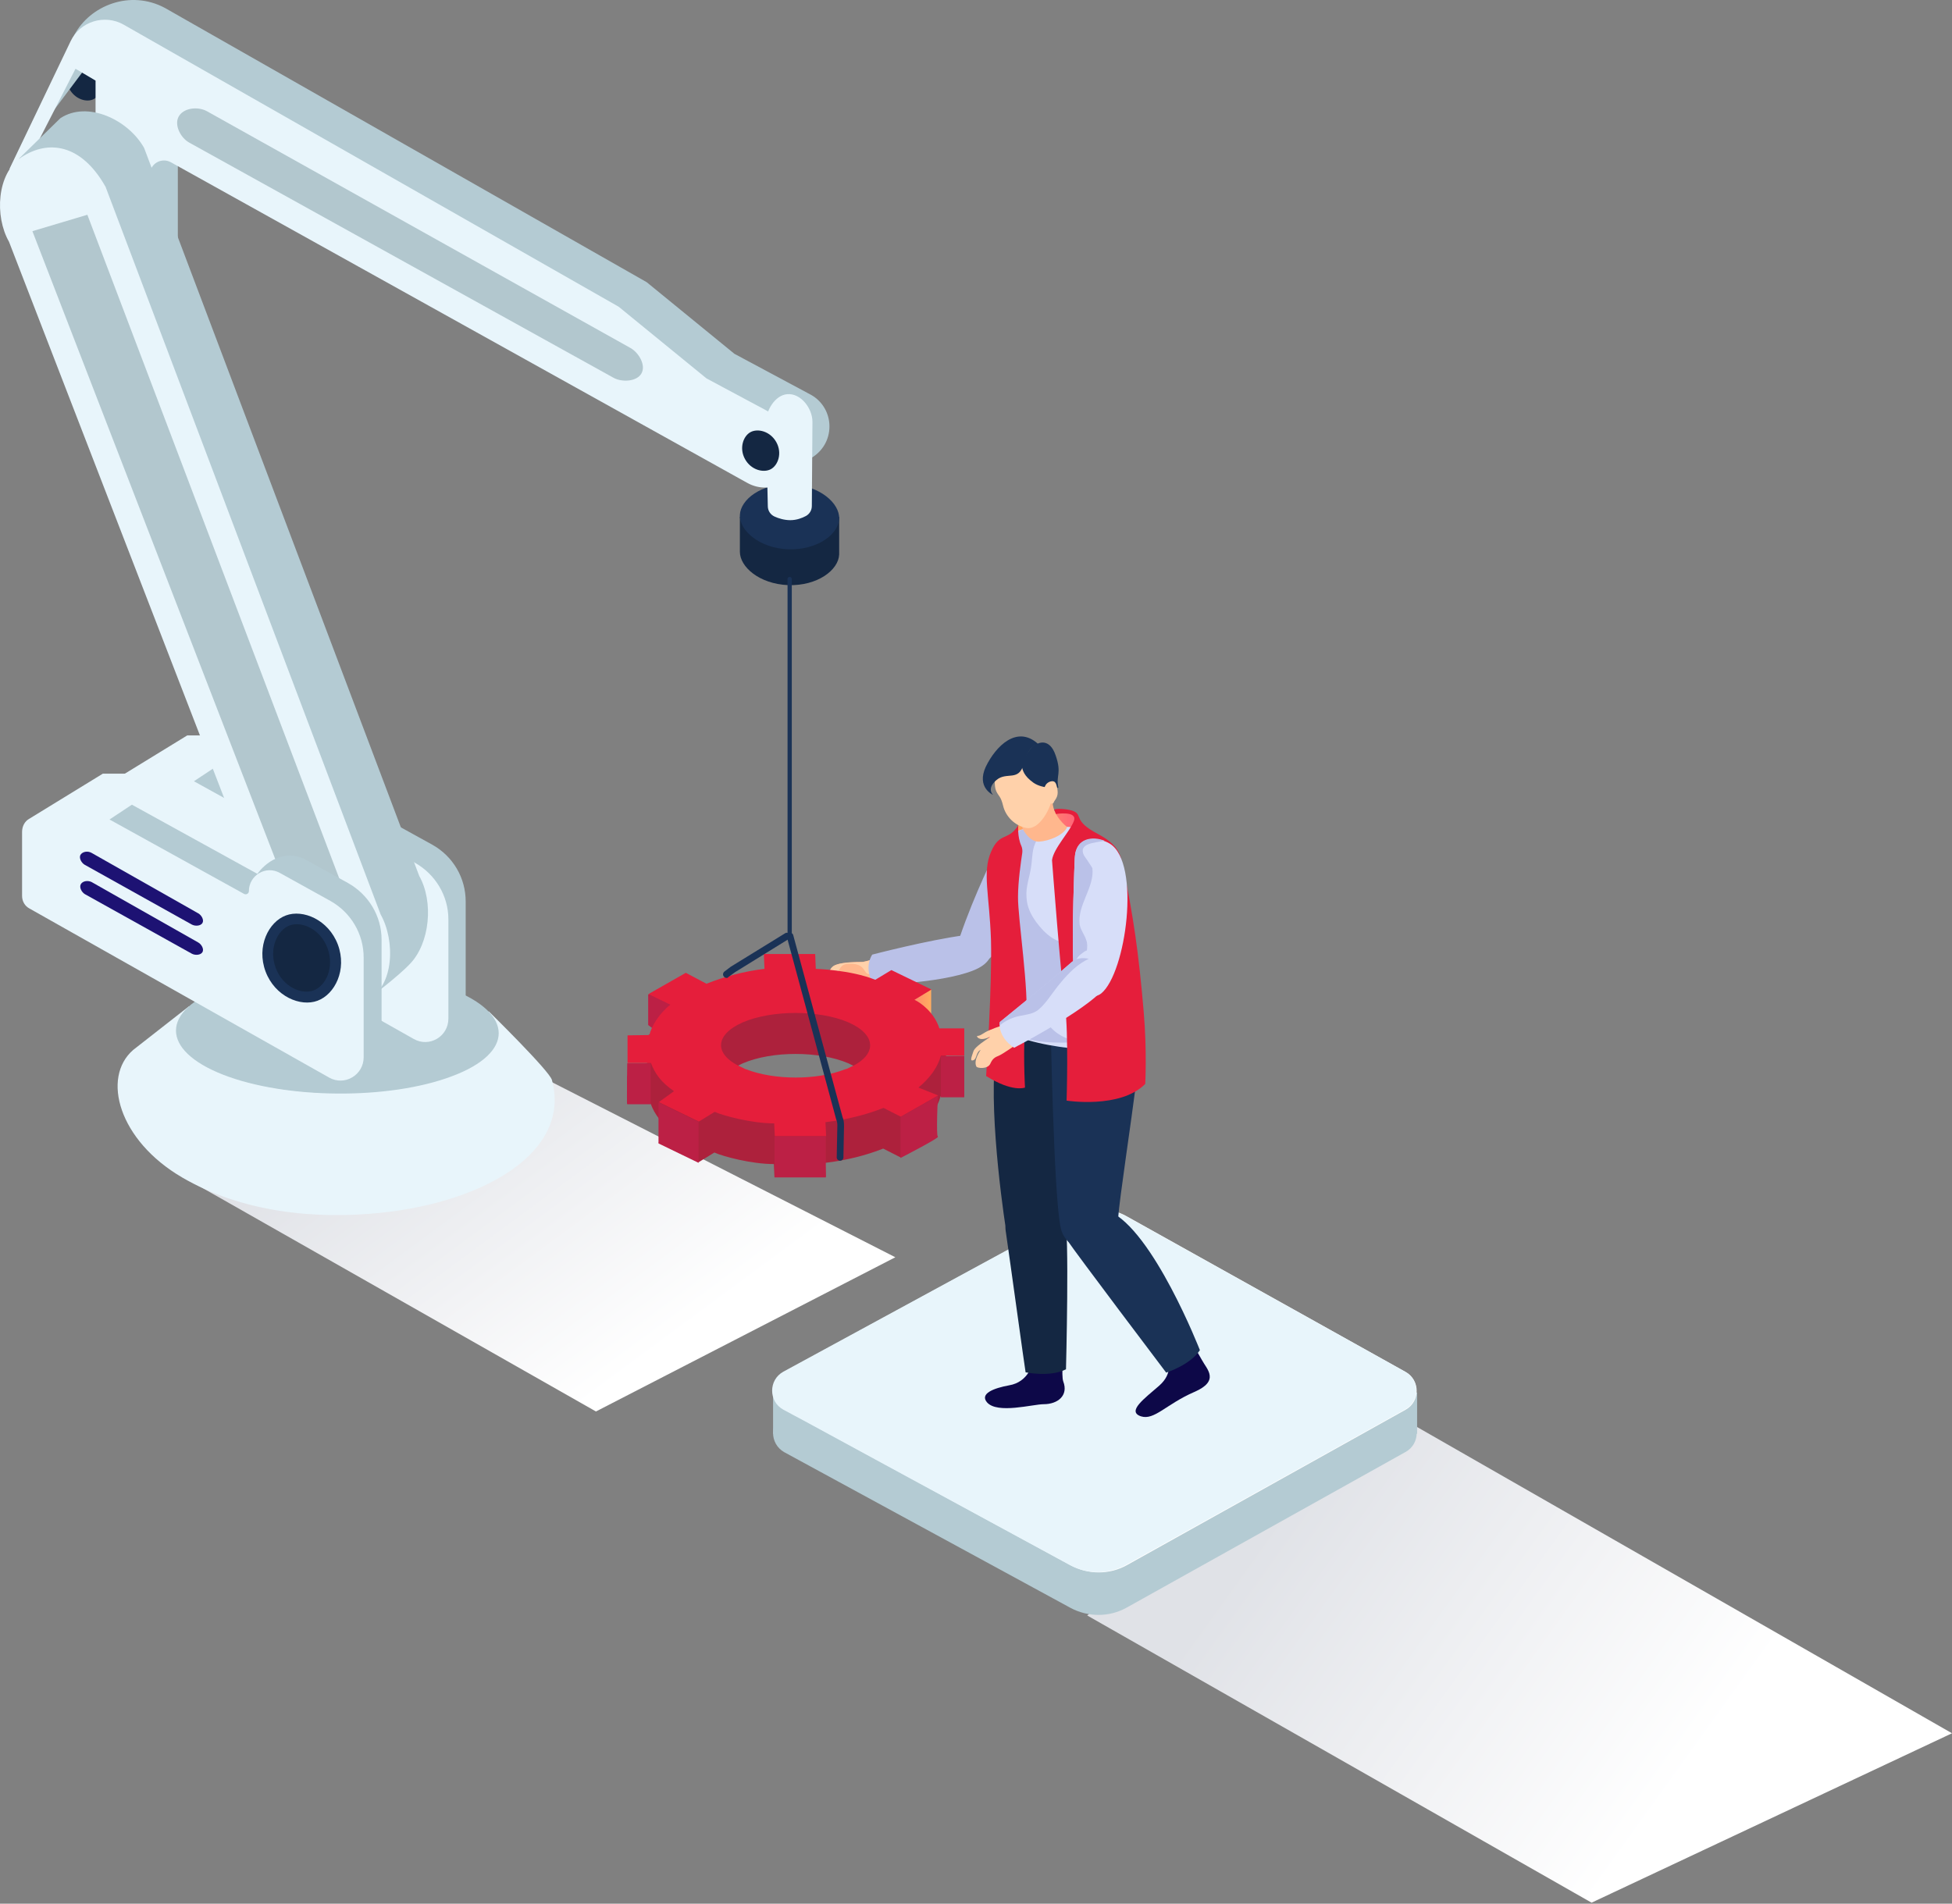 <svg xmlns="http://www.w3.org/2000/svg" width="570" height="556" viewBox="0 0 570 556" fill="none"><rect x="0" y="0" width="570" height="556" fill="#808080" stroke="none"/><path d="M13.539 56.166C17.529 54.481 23.824 57.052 26.395 63.348C28.967 69.643 26.307 75.849 22.228 77.534C18.238 79.219 11.943 76.647 9.372 70.352C6.801 64.057 9.549 57.85 13.539 56.166Z" fill="#142742"></path><path d="M21.43 18.128C23.47 17.064 26.928 18.04 28.701 21.232C30.474 24.424 29.41 27.881 27.371 28.945C25.332 30.009 21.874 29.034 20.189 25.842C18.416 22.65 19.48 19.192 21.43 18.128Z" fill="#142742"></path><path d="M48.207 2.346L188.83 82.41L214.454 103.335L236.797 115.305C240.167 117.167 242.206 120.714 242.206 124.526C242.206 132.683 233.428 137.826 226.335 133.836L58.049 40.206C55.3 38.699 51.931 40.649 51.931 43.752V88.44L36.06 99.611V16.355L30.208 12.897L2.811 49.427L21.696 10.237C26.218 1.637 38.011 -3.151 48.207 2.346Z" fill="#B4CBD3"></path><path d="M245.043 161.677C245.043 161.766 245.043 161.854 245.043 161.943C244.866 166.465 238.748 171.164 230.148 170.898C221.724 170.543 216.05 165.578 216.05 161.145V150.948H245.043V161.677Z" fill="#142742"></path><path d="M230.946 141.461C239.457 141.816 245.221 147.047 245.043 151.48C244.866 156.002 238.748 160.701 230.148 160.435C221.636 160.081 215.872 154.849 216.05 150.416C216.227 145.894 222.345 141.106 230.946 141.461Z" fill="#1A3256"></path><path d="M229.881 115.128C233.783 114.773 237.241 119.206 237.241 123.196L237.063 147.756C237.063 148.998 236.443 150.062 235.379 150.682C234.226 151.303 232.63 151.924 230.768 151.924C228.995 151.924 227.31 151.392 226.158 150.86C225.005 150.328 224.207 149.175 224.207 147.845L223.675 123.551C223.586 119.916 226.335 115.394 229.881 115.128Z" fill="#E8F5FB"></path><path d="M36.149 7.223L180.672 89.593L206.297 110.517L228.64 122.487C231.921 124.349 234.049 127.896 234.049 131.708C234.049 139.865 225.271 145.008 218.178 141.018L49.892 47.388C47.143 45.881 43.774 47.831 43.774 50.935V95.799L27.903 59.624V23.537L22.051 20.079L8.397 46.767L2.722 49.427L20.632 12.011C23.381 6.247 30.563 4.031 36.149 7.223Z" fill="#E8F5FB"></path><path d="M219.153 126.211C221.281 125.058 224.916 125.945 226.69 129.137C228.463 132.328 227.222 135.875 225.094 137.028C222.966 138.18 219.33 137.294 217.557 134.102C215.784 130.91 217.025 127.363 219.153 126.211Z" fill="#142742"></path><path d="M60.443 32.492L184.13 101.651C186.613 103.069 188.741 106.793 187.234 109.187C185.815 111.492 181.559 111.67 179.165 110.34L55.212 41.624C52.818 40.294 50.867 36.659 52.108 34.177C53.438 31.517 57.694 30.985 60.443 32.492Z" fill="#B2C7CE"></path><path d="M317.482 471.827L464.755 555.704L570 506.229L393.025 404.885L317.482 471.827Z" fill="url(#paint0_linear_268_1232)"></path><path d="M53.704 343.883L174.023 412.244L261.446 367.202L145.65 308.151L53.704 343.883Z" fill="url(#paint1_linear_268_1232)"></path><path d="M228.995 412.953L312.606 367.468C317.748 364.719 323.955 364.719 329.009 367.557L410.492 413.042C414.748 415.436 414.748 421.642 410.492 424.036L329.009 469.521C323.955 472.359 317.748 472.359 312.606 469.61L228.995 424.125C224.65 421.642 224.65 415.347 228.995 412.953Z" fill="#B4CBD3"></path><path d="M225.747 418.761H413.805V406.703H225.747V418.761Z" fill="#B4CBD3"></path><path d="M228.995 400.629L312.606 355.144C317.748 352.395 323.955 352.395 329.009 355.232L410.492 400.718C414.748 403.111 414.748 409.318 410.492 411.712L329.098 457.108C324.044 459.946 317.837 459.946 312.695 457.197L229.084 411.712C224.65 409.318 224.65 403.023 228.995 400.629Z" fill="white"></path><path d="M410.315 411.623L380.257 428.381L328.832 457.019C323.689 459.857 317.571 459.857 312.429 457.108L258.52 427.849L235.024 415.081L228.729 411.712C224.384 409.318 224.384 403.023 228.729 400.629L312.429 355.144C317.571 352.395 323.778 352.395 328.832 355.232L381.853 384.758L410.315 400.629C414.659 403.023 414.659 409.229 410.315 411.623Z" fill="#E8F5FB"></path><path d="M258.52 284.655C258.077 284.832 255.328 285.896 254.619 286.783C253.998 287.669 251.782 288.999 251.072 289.088C248.856 289.443 247.171 291.571 246.816 290.152C246.55 289.088 248.058 288.29 248.767 287.847C249.033 287.669 249.831 287.403 249.299 287.049C247.88 286.251 240.699 288.024 240.167 287.403C239.635 286.783 240.433 286.428 240.699 286.251C242.649 285.009 241.763 282.616 244.245 281.729C246.373 280.931 250.54 280.931 251.693 280.931C252.846 280.931 257.19 279.424 257.19 279.424C257.19 279.424 258.875 284.477 258.52 284.655Z" fill="#FFB78D"></path><path d="M247.26 281.551C244.777 281.817 245.221 284.477 243.181 285.452C242.915 285.63 242.117 285.896 242.472 286.516C242.827 287.137 249.654 286.073 250.806 286.96C251.161 287.226 250.629 287.403 250.363 287.58C249.92 287.58 249.388 287.58 248.856 287.758C249.21 287.58 249.565 287.314 249.122 287.137C247.703 286.339 240.521 288.112 239.989 287.492C239.457 286.871 240.255 286.516 240.521 286.339C242.472 285.098 241.585 282.704 244.068 281.817C246.196 281.019 250.363 281.019 251.516 281.019C252.668 281.019 257.013 279.512 257.013 279.512C257.013 279.512 257.279 280.133 257.545 281.019C256.304 281.285 254.53 284.389 253.91 284.477C252.048 284.832 253.112 280.931 247.26 281.551Z" fill="#FFD1AA"></path><path d="M281.75 273.128C271.022 274.547 254.708 278.803 254.708 278.803C254.708 278.803 251.959 282.527 255.151 287.669C255.151 287.669 274.214 287.315 284.056 283.502C293.898 279.69 288.312 272.242 281.75 273.128Z" fill="#BAC1E8"></path><path d="M300.991 245.731C302.853 248.657 305.424 253.622 299.572 264.971C293.72 276.32 288.932 280.133 287.159 281.286C284.942 282.704 276.165 285.63 280.243 273.749C284.588 260.981 290.617 249.012 291.326 247.504C293.72 242.716 299.129 242.716 300.991 245.731Z" fill="#BAC1E8"></path><path d="M310.567 394.422C310.567 394.422 309.857 401.781 310.478 403.466C312.074 407.633 308.793 410.116 304.803 410.116C301.611 410.116 291.238 413.042 288.223 409.584C286.006 407.012 290.262 405.416 294.607 404.618C300.547 403.643 301.523 397.968 301.523 397.968L310.567 394.422Z" fill="#0D0848"></path><path d="M291.592 303.807C287.957 317.018 292.302 349.824 293.72 358.956C295.139 368.177 309.059 370.483 311.719 356.651C312.783 351.154 314.734 331.47 317.039 320.476C319.344 309.481 314.734 304.782 313.404 303.009C311.276 300.26 293.011 298.575 291.592 303.807Z" fill="#142742"></path><path d="M293.632 359.222C294.962 368.354 299.217 399.387 299.483 400.806C299.483 400.806 306.665 402.313 311.276 399.919C311.276 399.919 312.34 359.31 310.921 355.409C309.503 351.685 292.656 352.395 293.632 359.222Z" fill="#142742"></path><path d="M306.754 296.536C306.754 296.536 307.641 349.735 309.769 358.779C311.985 367.822 325.728 365.783 326.526 355.498C326.881 350.355 330.339 327.48 331.757 316.308C333.176 305.136 330.782 299.639 329.275 297.955C327.058 295.383 306.754 296.536 306.754 296.536Z" fill="#1A3256"></path><path d="M297.355 241.032C297.355 241.032 302.498 236.864 308.616 236.953C314.822 237.042 314.822 238.106 314.379 239.081C314.024 240.056 314.379 242.45 312.428 242.805C310.478 243.071 297.976 245.731 296.646 245.022C295.316 244.312 297.355 241.032 297.355 241.032Z" fill="url(#paint2_linear_268_1232)"></path><path d="M311.01 241.475C311.01 241.475 318.546 241.12 324.31 247.859C329.984 254.597 329.629 301.678 330.959 306.644C330.959 306.644 309.237 308.24 294.164 301.678C294.164 301.678 292.479 260.892 291.77 257.612C291.149 254.775 291.77 243.603 298.774 242.184C305.867 240.588 311.01 241.475 311.01 241.475Z" fill="#D7DEF9"></path><path d="M304.449 297.334C302.498 294.851 302.587 290.507 305.956 289.088C309.237 287.67 312.428 288.468 315.798 288.734L312.96 275.079C308.882 276.232 304.981 272.597 302.587 269.316C300.991 267.099 299.927 264.971 299.749 262.134C299.483 259.031 300.636 256.282 301.079 253.268C301.523 250.519 301.257 247.859 302.764 245.376C303.739 243.78 305.247 242.716 306.399 241.298C304.36 241.298 301.789 241.564 298.951 242.185C291.858 243.692 291.326 254.775 291.947 257.612C292.656 260.893 294.341 301.679 294.341 301.679C301.079 304.605 308.882 304.871 315.443 304.25C315.177 304.25 314.911 304.161 314.734 304.161C309.503 303.097 307.463 301.147 304.449 297.334Z" fill="#BAC1E8"></path><path d="M298.597 242.007C298.597 242.007 300.459 245.908 303.385 245.82C306.311 245.642 310.567 243.958 311.63 241.564C311.63 241.564 307.109 238.194 307.375 233.672C307.729 229.151 297.533 236.864 298.597 242.007Z" fill="#FFB78D"></path><path d="M290.617 226.313C290.617 226.313 290.174 229.417 290.883 231.012C291.592 232.608 292.213 232.431 292.922 235.357C293.632 238.372 296.292 241.209 299.749 241.83C303.296 242.45 306.577 236.687 307.197 233.229C307.552 231.101 307.907 228.53 305.956 223.919C304.094 219.309 294.252 217.181 290.617 226.313Z" fill="#FFD1AA"></path><path d="M303.03 217.181C303.03 217.181 300.459 217.536 298.951 223.033C297.533 228.441 293.986 225.249 290.972 227.821C287.957 230.392 289.996 232.165 289.996 232.165C289.996 232.165 285.031 230.037 287.868 223.919C290.794 217.89 296.912 211.772 303.03 217.181Z" fill="#1A3256"></path><path d="M303.03 217.181C303.03 217.181 306.488 215.319 308.261 220.639C310.123 225.959 308.261 226.49 309.059 230.037C309.059 230.037 304.626 230.569 301.789 228.618C298.951 226.579 298.685 225.072 298.331 223.742C298.065 222.501 301.877 216.383 303.03 217.181Z" fill="#1A3256"></path><path d="M305.069 229.86C305.069 229.86 305.335 228.707 306.665 228.264C307.995 227.909 308.439 228.441 308.793 230.658C309.148 232.874 307.907 233.672 307.729 234.293C307.552 234.825 306.754 235.18 305.69 233.406C304.537 231.633 305.069 229.86 305.069 229.86Z" fill="#FFD1AA"></path><path d="M308.35 237.751C308.35 237.751 314.734 236.687 313.581 239.79C312.428 242.893 307.641 247.77 307.197 251.228C307.197 251.228 309.769 285.275 311.01 294.142C312.074 301.856 311.453 321.451 311.453 321.451C311.453 321.451 327.147 323.933 334.417 316.574C334.417 316.574 334.949 306.91 333.974 295.56C332.555 278.714 330.959 267.631 327.945 253.179C327.147 249.366 326.615 246.795 320.497 243.514C313.404 239.79 316.152 238.106 313.581 236.953C312.517 236.421 309.148 235.978 307.818 236.421L308.35 237.751Z" fill="#E51E3B"></path><path d="M297.356 241.032C297.356 241.032 297.001 244.312 298.242 247.061C298.508 247.682 298.597 248.391 298.508 249.1C298.153 251.494 297.267 257.435 297.267 261.957C297.178 267.897 300.636 290.241 299.572 297.689C298.597 305.136 299.306 317.638 299.306 317.638C299.306 317.638 295.76 319.145 287.957 314.269C287.957 314.269 289.73 287.758 289.376 274.547C288.932 261.336 286.804 254.775 289.376 248.834C291.947 242.805 294.341 245.82 297.356 241.032Z" fill="#E51E3B"></path><path d="M340.979 397.17C340.979 397.17 342.752 400.983 338.496 404.707C334.24 408.431 328.92 412.243 333.176 413.662C337.077 414.903 340.535 410.116 348.692 406.569C356.318 403.288 352.416 399.919 350.998 397.259C350.111 395.752 349.136 393.979 349.136 393.979L340.979 397.17Z" fill="#0D0848"></path><path d="M311.719 362.325C314.202 366.049 339.649 399.742 340.535 400.895C340.535 400.895 347.54 398.678 350.377 394.333C350.377 394.333 336.723 359.311 323.866 353.725C320.054 352.04 307.818 356.562 311.719 362.325Z" fill="#1A3256"></path><path d="M324.132 246.44C333.176 252.115 328.832 284.211 321.561 290.152C319.256 292.014 313.847 291.393 313.404 281.729C312.961 272.064 313.759 252.115 313.847 250.607C314.202 243.337 321.384 244.667 324.132 246.44Z" fill="#D7DEF9"></path><path d="M317.216 274.636C317.571 275.611 317.482 276.586 317.394 277.561C316.773 277.827 316.241 278.182 315.709 278.625C314.113 279.778 313.581 281.64 313.581 283.502C313.493 282.881 313.404 282.261 313.404 281.64C312.961 271.976 313.759 252.026 313.847 250.519C314.113 244.489 319.344 244.223 322.536 245.553C319.61 246.174 314.823 246.263 316.507 249.809C316.596 249.987 318.99 253.356 318.99 253.622C319.61 259.208 314.557 264.262 315.266 270.025C315.621 271.798 316.684 272.951 317.216 274.636Z" fill="#BAC1E8"></path><path d="M293.366 299.284C293.366 299.284 290.972 299.994 288.932 300.88C286.893 301.767 286.538 302.476 285.386 302.565C285.031 302.565 285.74 304.161 288.4 303.097C291.06 301.944 284.765 305.225 284.233 307.087C283.612 308.949 283.169 310.013 284.233 309.658C285.297 309.304 284.942 307.264 286.361 306.644C286.361 306.644 284.144 309.658 285.12 311.52C285.297 311.963 288.4 312.407 289.198 310.634C289.819 309.215 290.528 308.772 291.681 308.328C292.745 307.885 296.558 305.225 296.558 305.225L293.366 299.284Z" fill="#FFD1AA"></path><path d="M312.872 281.108C305.424 287.669 291.947 298.575 291.947 298.575C291.947 298.575 291.149 302.654 296.114 306.023C296.114 306.023 314.113 296.713 321.029 290.152C327.945 283.591 317.394 277.207 312.872 281.108Z" fill="#D7DEF9"></path><path d="M316.862 280.576C313.581 282.438 311.187 285.187 308.882 288.024C307.109 290.241 304.981 293.787 302.675 295.295C300.902 296.447 298.153 296.447 296.114 297.157C294.518 297.689 293.1 298.487 291.947 299.462C291.947 298.841 291.947 298.487 291.947 298.487C291.947 298.487 305.424 287.581 312.872 281.02C314.202 279.867 316.152 279.601 317.926 280.044C317.571 280.222 317.216 280.399 316.862 280.576Z" fill="#BAC1E8"></path><path d="M142.015 301.679C118.075 290.241 79.772 290.773 56.364 302.92C32.957 315.067 33.312 334.13 57.251 345.568C81.102 357.006 119.494 356.474 142.901 344.327C166.22 332.179 165.866 313.117 142.015 301.679Z" fill="#BFC1C5"></path><path d="M38.897 306.644L55.212 293.876C55.212 293.876 52.108 308.417 65.674 313.737C80.038 319.323 97.594 320.209 113.021 318.259C122.686 317.018 142.724 295.383 142.724 295.383C142.724 295.383 160.457 312.762 161.166 315.422C166.841 336.435 141.483 350.976 111.603 354.168C92.008 356.296 70.462 353.991 53.172 343.883C34.642 333.066 29.588 314.712 38.897 306.644Z" fill="#E8F5FB"></path><path d="M65.142 288.379C83.407 281.463 113.376 281.729 131.818 288.911C150.172 296.004 150.26 307.53 131.907 314.358C113.553 321.274 83.496 321.008 65.231 313.914C46.788 306.733 46.788 295.206 65.142 288.379Z" fill="#B4CBD3"></path><path d="M52.64 225.161L29.676 240.056L52.64 252.026V225.161ZM51.754 250.607L31.272 239.968L51.754 226.757V250.607Z" fill="black"></path><path d="M61.684 223.033L99.81 244.046C99.81 244.046 105.041 236.155 113.376 239.613L126.232 246.706C132.262 250.076 135.985 256.371 135.985 263.287V292.369C135.985 297.6 134.833 304.161 123.129 304.161L38.277 248.923C36.947 248.214 42.444 231.367 42.444 231.367L61.684 223.033Z" fill="#B4CBD3"></path><path d="M33.134 227.998L54.68 214.787H76.846L56.63 228.175L95.909 249.898C96.53 250.253 97.328 249.81 97.328 249.1C97.328 244.49 102.293 241.475 106.371 243.781L121.09 251.938C127.119 255.307 130.932 261.602 130.932 268.518V297.511C130.932 302.743 125.346 306.023 120.824 303.452L33.312 254.066C31.982 253.356 31.184 251.938 31.184 250.43V231.722C31.095 230.126 31.893 228.796 33.134 227.998Z" fill="#E8F5FB"></path><path d="M42.089 43.221L122.42 255.839C126.676 263.376 125.523 275.434 119.76 281.463C116.391 285.099 107.347 291.926 107.347 291.926L13.894 59.269C8.929 52.265 5.559 46.324 5.559 46.324L17.618 34.532C25.509 29.3 37.479 34.975 42.089 43.221Z" fill="#B4CBD3"></path><path d="M230.591 168.504C230.945 168.504 231.211 168.77 231.211 169.125V273.572C231.211 273.926 230.945 274.192 230.591 274.192C230.236 274.192 229.97 273.926 229.97 273.572V169.036C229.97 168.77 230.236 168.504 230.591 168.504Z" fill="#1A3256"></path><path d="M6.18 45.969C14.071 40.738 23.736 41.979 30.829 54.57L111.159 267.099C115.415 274.636 115.149 287.936 107.435 291.926C100.165 295.738 88.55 289.354 84.471 282.261L2.633 70.618C-1.622 63.17 -0.913 50.669 6.18 45.969Z" fill="#E8F5FB"></path><path d="M104.243 270.203L104.598 270.823C106.371 273.927 106.903 278.892 105.839 282.438C105.573 283.325 105.041 284.744 103.977 285.364C103.534 285.63 102.913 285.63 102.47 285.63C98.835 285.63 93.604 282.527 91.298 279.158L9.461 67.515L25.509 62.727L104.243 270.203Z" fill="#B2C7CE"></path><path d="M52.197 251.317L30.474 239.968L52.197 225.959V251.317Z" fill="#E8F5FB"></path><path d="M37.035 234.205L75.161 255.218C75.161 255.218 80.392 247.327 88.727 250.785L101.583 257.878C107.613 261.247 111.425 267.543 111.425 274.458V303.541C111.425 308.772 110.273 315.333 98.569 315.333L13.628 260.095C12.298 259.385 17.795 242.539 17.795 242.539L37.035 234.205Z" fill="#B4CBD3"></path><path d="M8.485 239.17L30.031 225.959H52.197L31.982 239.347L71.26 261.07C71.881 261.425 72.679 260.981 72.679 260.272C72.679 255.661 77.644 252.647 81.722 254.952L96.441 263.109C102.47 266.479 106.194 272.774 106.194 279.69V308.772C106.194 314.003 100.608 317.284 96.086 314.712L8.574 265.326C7.244 264.617 6.446 263.198 6.446 261.691V242.982C6.446 241.298 7.244 239.879 8.485 239.17Z" fill="#E8F5FB"></path><path d="M26.75 249.1L57.871 266.745C58.847 267.277 59.645 268.695 59.113 269.582C58.581 270.469 56.985 270.557 56.01 270.025L24.711 252.558C23.824 252.026 23.026 250.696 23.47 249.721C24.09 248.657 25.686 248.48 26.75 249.1Z" fill="#1D1273"></path><path d="M26.75 257.612L57.872 275.257C58.847 275.789 59.645 277.207 59.113 278.094C58.581 278.981 56.985 279.069 56.01 278.537L24.8 261.159C23.913 260.627 23.115 259.297 23.558 258.322C24.09 257.258 25.686 257.08 26.75 257.612Z" fill="#1D1273"></path><path d="M83.496 267.365C88.461 265.503 95.909 268.607 98.657 275.877C101.406 283.236 97.771 290.418 92.717 292.28C87.752 294.142 80.304 291.039 77.555 283.768C74.807 276.409 78.442 269.227 83.496 267.365Z" fill="#1A3256"></path><path d="M84.56 270.291C88.106 268.961 93.603 271.355 95.643 276.941C97.682 282.527 95.2 287.935 91.564 289.265C88.018 290.595 82.52 288.201 80.481 282.615C78.442 277.03 81.013 271.621 84.56 270.291Z" fill="#142742"></path><path d="M189.273 290.418V299.374L191.49 301.058L199.824 295.738L198.139 290.862L189.273 290.418Z" fill="#BC2045"></path><path d="M271.909 289V297.955L269.781 299.639L261.446 294.319L263.131 289.443L271.909 289Z" fill="url(#paint3_linear_268_1232)"></path><path d="M267.032 303.984L271.997 300.969L260.294 295.295L255.594 298.132C248.324 295.206 238.216 294.94 238.216 294.94L238.039 290.596H223.054L223.232 294.94C217.202 295.65 211.439 297.246 206.297 299.285L200.267 296.093L189.362 302.299L195.745 305.403C192.199 308.24 189.716 308.151 189.096 310.368L183.155 314.269V322.338H189.982C191.224 325.53 192.908 327.924 196.721 330.584L192.288 333.775L203.991 339.45L208.602 336.613C211.173 337.765 219.419 339.982 225.98 339.982L226.158 343.706H241.142L240.965 339.627C246.994 338.918 252.757 337.499 257.9 335.46L262.953 338.031L273.859 331.825L268.096 329.52C271.554 326.682 273.771 323.49 274.657 320.21H281.484V312.23L275.367 307.708C274.037 303.009 268.805 304.782 267.032 303.984ZM247.703 323.934C247.437 324.111 247.082 324.2 246.728 324.288C238.571 327.48 226.158 327.48 217.912 324.288C217.557 324.2 217.202 324.022 216.936 323.845C208.425 320.21 208.425 314.269 216.936 310.545C225.448 306.91 239.191 306.91 247.703 310.545C256.215 314.358 256.215 320.298 247.703 323.934Z" fill="#AD213C"></path><path d="M267.032 292.014L271.997 289L260.294 283.325L255.594 286.162C248.324 283.237 238.216 282.971 238.216 282.971L238.039 278.626H223.054L223.232 282.971C217.202 283.68 211.439 285.276 206.297 287.315L200.267 284.123L189.362 290.33L195.745 293.433C192.199 296.27 190.16 299.994 189.628 302.299L183.244 302.388V310.457H190.071C191.312 313.649 192.997 316.043 196.809 318.702L192.376 321.894L204.08 327.569L208.691 324.732C211.262 325.884 219.508 328.101 226.069 328.101L226.246 331.825H241.231L241.053 327.746C247.082 327.037 252.846 325.618 257.988 323.579L263.042 326.15L273.948 319.944L268.185 317.639C271.643 314.801 273.859 311.609 274.746 308.329H281.573V300.349H274.303C272.795 295.65 268.805 292.812 267.032 292.014ZM247.703 311.964C247.437 312.141 247.082 312.23 246.728 312.319C238.571 315.511 226.158 315.511 217.912 312.319C217.557 312.23 217.202 312.053 216.936 311.875C208.425 308.24 208.425 302.299 216.936 298.576C225.448 294.94 239.191 294.94 247.703 298.576C256.215 302.299 256.215 308.329 247.703 311.964Z" fill="#E51E3B"></path><path d="M226.158 331.914V343.883H241.142V331.914H226.158Z" fill="#BC2045"></path><path d="M281.573 308.417V320.476H274.746V308.506L281.573 308.417Z" fill="#BC2045"></path><path d="M262.953 326.239V338.209C262.953 338.209 274.48 332.268 273.859 332.002C273.327 331.736 273.859 320.032 273.859 320.032L262.953 326.239Z" fill="#BC2045"></path><path d="M183.155 310.545C183.155 310.545 182.978 322.515 183.155 322.515C183.332 322.515 189.982 322.515 189.982 322.515V310.545H183.155Z" fill="#BC2045"></path><path d="M203.991 327.657V339.627L192.288 333.953V321.983L203.991 327.657Z" fill="#BC2045"></path><path d="M245.309 339.006H245.221C244.689 338.918 244.245 338.474 244.334 337.854L244.511 328.633C244.511 328.101 244.423 327.48 244.157 326.859L229.793 273.749C229.616 273.217 229.882 272.596 230.414 272.508C230.946 272.33 231.566 272.596 231.655 273.217L246.019 326.239C246.373 327.037 246.462 327.923 246.462 328.81L246.285 338.12C246.285 338.563 245.841 339.006 245.309 339.006Z" fill="#1A3256"></path><path d="M212.149 285.63C211.883 285.63 211.528 285.453 211.351 285.187C210.996 284.743 211.085 284.123 211.528 283.768L213.39 282.349L229.084 272.685C229.527 272.33 230.148 272.33 230.502 272.774C230.857 273.217 230.857 273.838 230.413 274.192L214.631 283.945L212.681 285.364C212.592 285.541 212.415 285.63 212.149 285.63Z" fill="#1A3256"></path><defs><linearGradient id="paint0_linear_268_1232" x1="374.804" y1="439.51" x2="489.219" y2="521.724" gradientUnits="userSpaceOnUse"><stop stop-color="#E0E2E7"></stop><stop offset="1" stop-color="white"></stop></linearGradient><linearGradient id="paint1_linear_268_1232" x1="122.257" y1="307.84" x2="188.35" y2="397.222" gradientUnits="userSpaceOnUse"><stop stop-color="#E0E2E7"></stop><stop offset="1" stop-color="white"></stop></linearGradient><linearGradient id="paint2_linear_268_1232" x1="314.576" y1="240.973" x2="296.238" y2="240.973" gradientUnits="userSpaceOnUse"><stop stop-color="#FF6279"></stop><stop offset="1" stop-color="#FFAD60"></stop></linearGradient><linearGradient id="paint3_linear_268_1232" x1="261.42" y1="294.318" x2="271.934" y2="294.318" gradientUnits="userSpaceOnUse"><stop stop-color="#FF6279"></stop><stop offset="1" stop-color="#FFAD60"></stop></linearGradient></defs></svg>